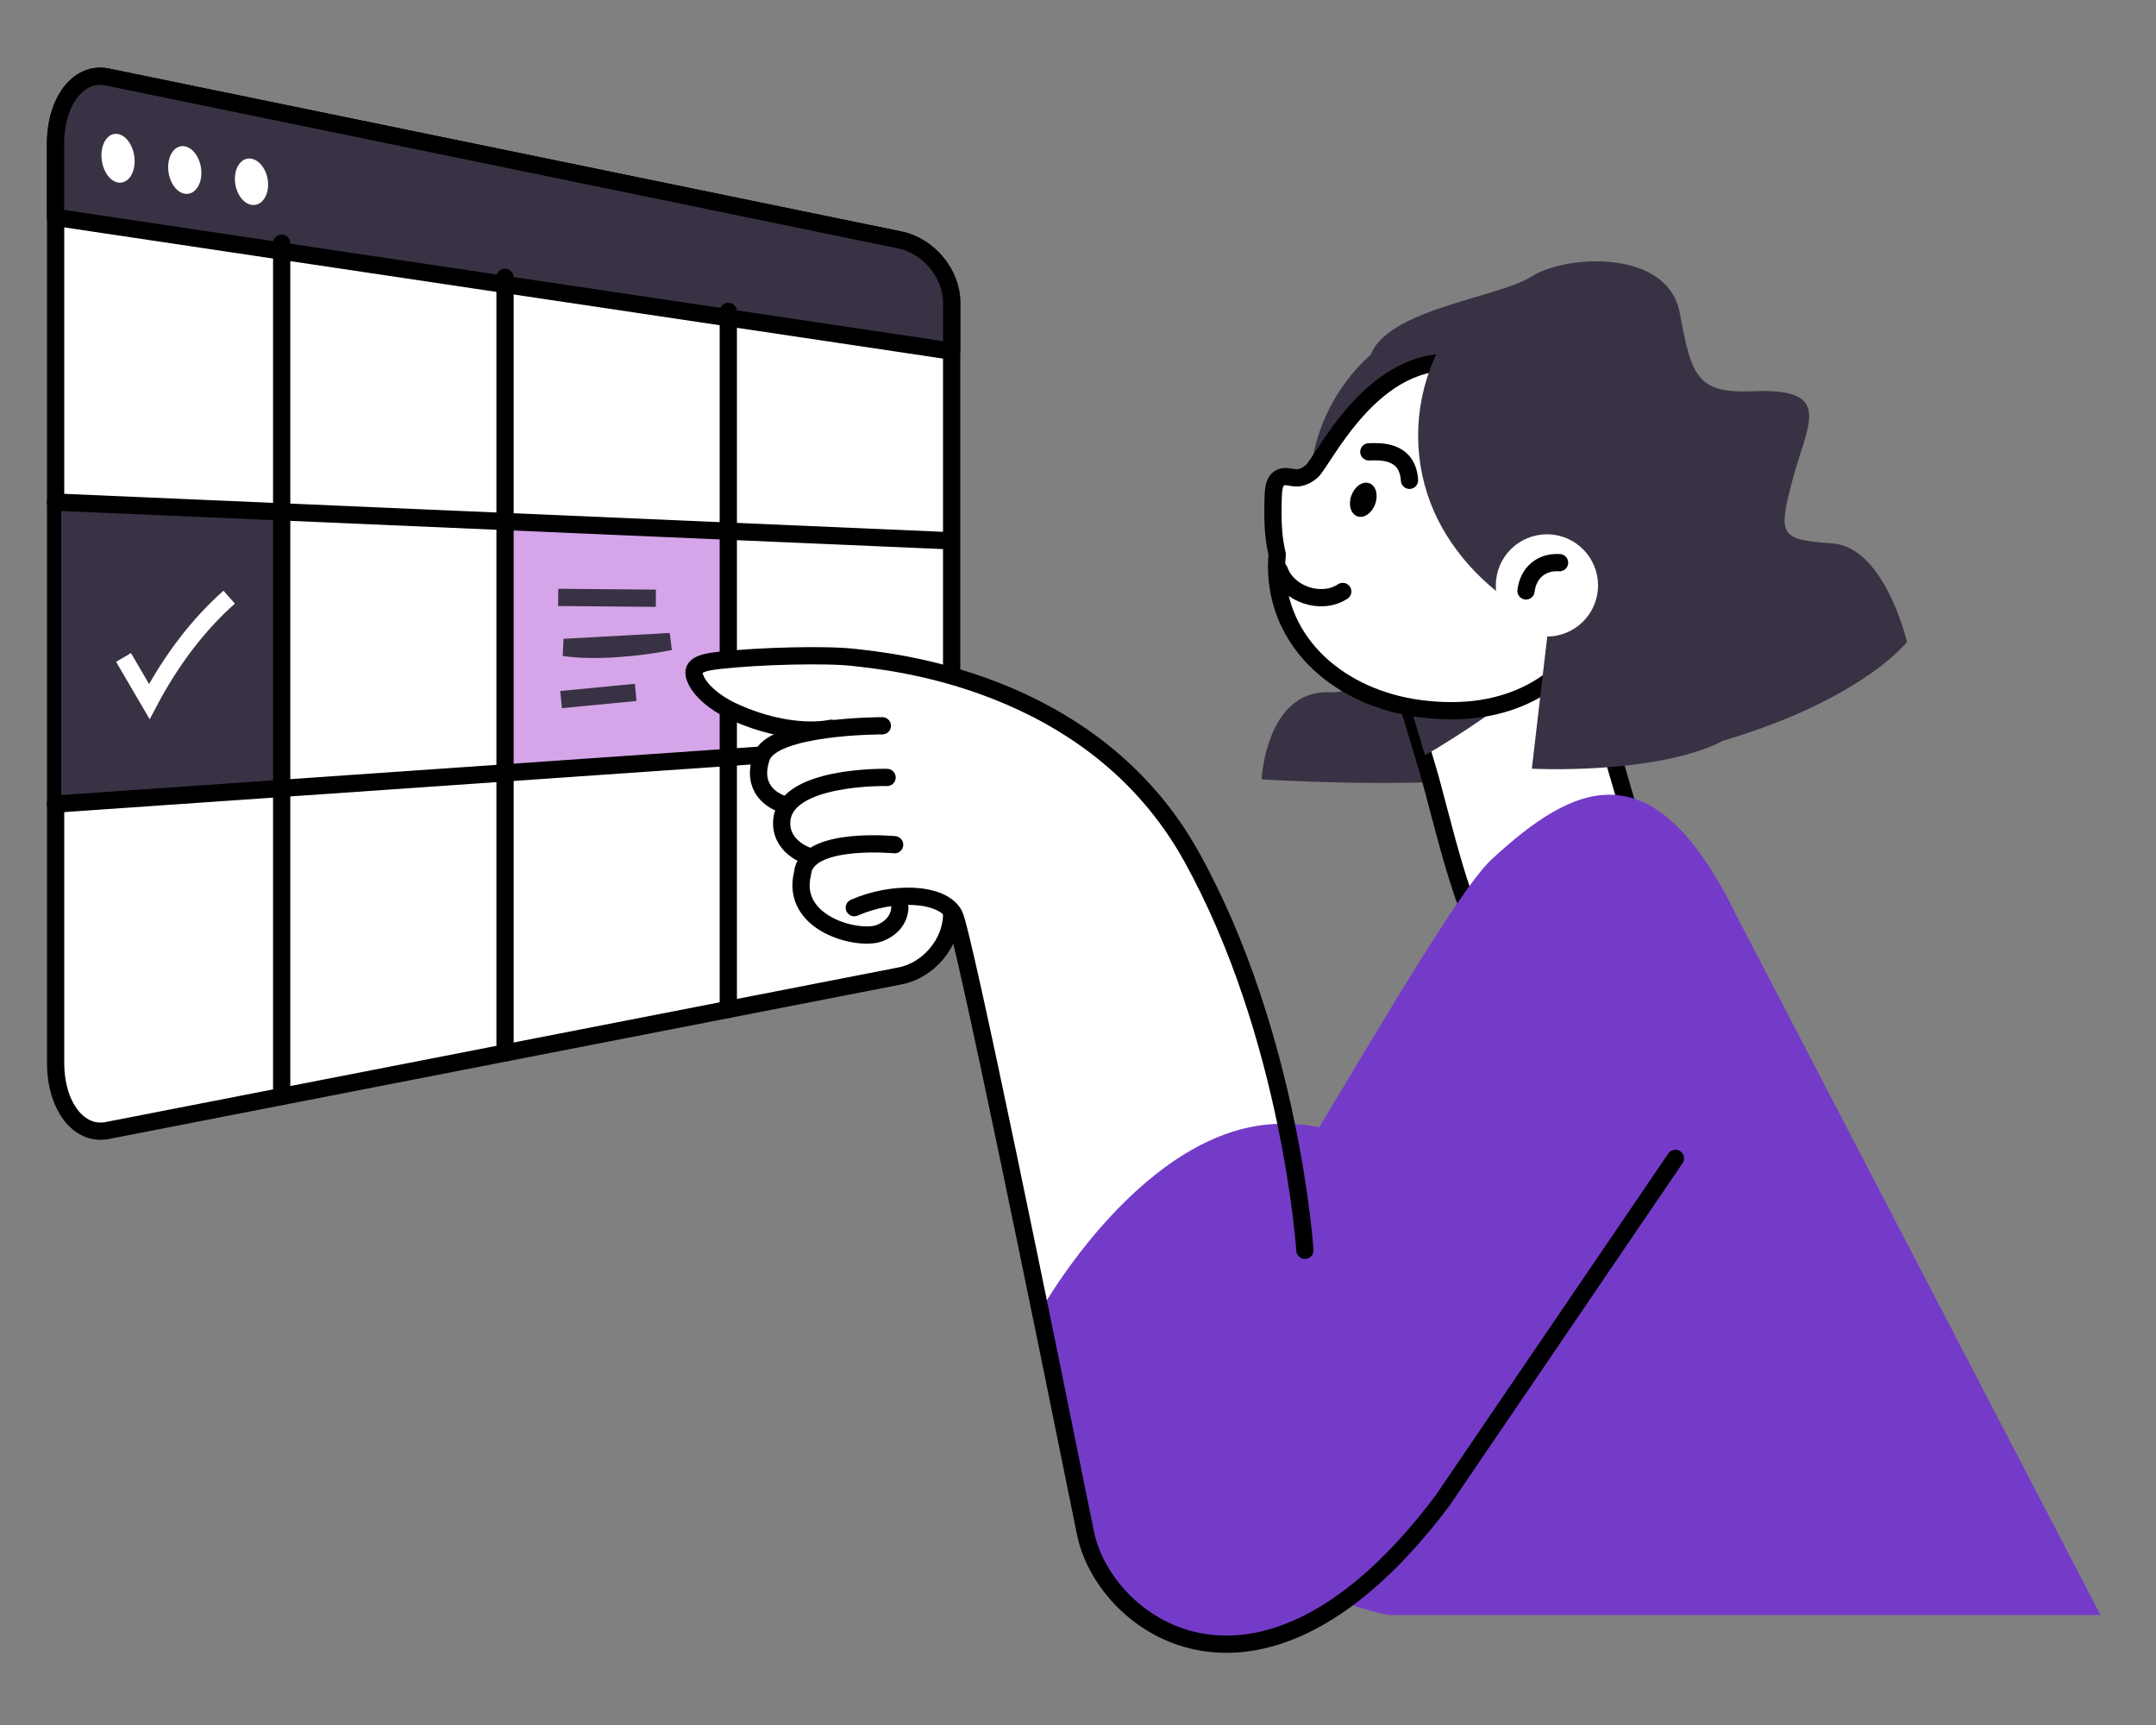 <?xml version="1.0" encoding="UTF-8"?>
<svg id="Layer_1" xmlns="http://www.w3.org/2000/svg" version="1.1" viewBox="0 0 2000 1600">
  <rect x="0" y="0" width="2000" height="1600" fill="#808080" stroke="none"/>
  <!-- Generator: Adobe Illustrator 29.7.0, SVG Export Plug-In . SVG Version: 2.1.1 Build 138)  -->
  <defs>
    <style>
      .st0, .st1 {
        fill: #393244;
      }

      .st2 {
        stroke: #393244;
      }

      .st2, .st3, .st1, .st4, .st5 {
        stroke-width: 16px;
      }

      .st2, .st3, .st4 {
        fill: none;
      }

      .st3, .st1, .st5 {
        stroke: #000;
        stroke-linecap: round;
        stroke-linejoin: round;
      }

      .st6 {
        fill: #743bc9;
      }

      .st4 {
        stroke: #fff;
      }

      .st5, .st7 {
        fill: #fff;
      }

      .st8 {
        fill: #d6a5e9;
      }
    </style>
  </defs>
  <g>
    <path class="st5" d="M834.9,905.2l-735.4,143.4c-26.5,5.2-47.9-22.9-47.9-62.6V133.5c0-39.7,21.4-67.5,47.9-62.1l735.4,151.2c26.5,5.4,47.9,31.3,47.9,57.8v567.6c0,26.5-21.4,52.1-47.9,57.2Z"/>
    <polygon class="st8" points="677.6 705.3 472.5 719.9 472.5 487.2 677.6 495.7 677.6 705.3"/>
    <polygon class="st0" points="262 734.9 56.8 749.4 56.8 469.9 262 478.5 262 734.9"/>
    <path class="st1" d="M834.9,222.6L99.4,71.4c-26.5-5.4-47.9,22.4-47.9,62.1v68.1l831.3,124.1v-45.3c0-26.5-21.4-52.3-47.9-57.8Z"/>
    <g>
      <path class="st7" d="M124.9,149.5c0,12.4-6.9,21.2-15.4,19.8-8.5-1.4-15.4-12.7-15.4-25.2s6.9-21.4,15.4-19.8c8.5,1.6,15.4,12.9,15.4,25.2Z"/>
      <path class="st7" d="M186.8,160.4c0,12-6.9,20.7-15.4,19.3-8.5-1.4-15.4-12.4-15.4-24.7s6.9-20.8,15.4-19.3c8.5,1.6,15.4,12.6,15.4,24.7Z"/>
      <path class="st7" d="M248.7,171.3c0,11.7-6.9,20.1-15.4,18.7-8.5-1.4-15.4-12.2-15.4-24.1s6.9-20.3,15.4-18.7,15.4,12.3,15.4,24.1Z"/>
    </g>
    <line class="st3" x1="261.3" y1="225.6" x2="261.3" y2="1017"/>
    <line class="st3" x1="468.5" y1="257.2" x2="468.5" y2="976.7"/>
    <line class="st3" x1="675.6" y1="288.8" x2="675.6" y2="936.3"/>
    <line class="st3" x1="51.5" y1="465.7" x2="877.4" y2="501.4"/>
    <line class="st3" x1="51.5" y1="745.8" x2="877.4" y2="688.5"/>
    <path class="st2" d="M517.8,554.1c30.2.3,60.4.6,90.6.8"/>
    <path class="st2" d="M621.7,595.1c-32.8,1.8-65.7,3.6-98.5,5.4,28.2,4.4,70.4.2,98.5-5.4Z"/>
    <path class="st2" d="M520.5,648.9c23.1-2.3,46.2-4.5,69.2-6.7"/>
    <path class="st4" d="M114.6,609.8c8,13.7,16,27.4,23.9,40.9,20.5-38.8,45.7-71.7,74.1-96.8"/>
  </g>
  <path class="st7" d="M1341.9,1389.5l-127.5-231c-1.1-14.9-17.4-207.1-105.7-366.1-57.9-104.2-168.8-170.3-312.2-186.2l-3.8-.4c-25-3-87.2-1.6-125.6,2.7-14.1,1.6-23,3.8-26.2,10.4-2.2,4.6-1.1,10.4,3.4,17.7,4.7,7.5,15.8,18.4,33.2,26.5,21.2,9.9,39.8,14.6,54.8,16.7-14.7,4.7-26.3,11.4-29.7,21.2-9.2,26.6,5,42.5,21.3,48.4.1,0,.3,0,.4,0-1.7,3.5-2.8,7.4-3.2,11.7-1.4,20.3,14.5,31.8,24.7,35.8-2.1,2.6-3.9,5.6-4.7,9-.2.7,0,1.4.1,2.1-.3.4-.6.9-.7,1.5-4.1,17.1.6,32.3,13.8,43.9,13.4,11.8,34,17.9,49.6,17.9,5.2,0,9.8-.7,13.4-2.1,22-8.5,22.8-32.5,22.8-33.3,0-.3-.2-.5-.3-.8,19.7-.5,36.1,4.6,41.7,14.9,5.7,10.7,51.1,224.5,121.3,572l.4,1.9c8.6,39.9,45,88.7,104.8,101.9,10.1,2.2,20.1,3.3,30,3.3,88,0,164-82.4,203.6-135.2.9-1.3,1.1-3,.3-4.3Z"/>
  <path class="st6" d="M965.4,1215.6s96.4-173.2,223.8-173.2,18.6,93.3,18.6,93.3l95.9,287.7s-85.3,122.6-175.8,103.9c-90.6-18.6-122.6-34.6-162.5-311.7Z"/>
  <g>
    <path class="st0" d="M1170.3,722.9c479.8,27.7,598.7-127.5,598.7-127.5,0,0-20.4-87.5-68.8-91.3-48.4-3.8-51.4-6-37.5-58.5,13.8-52.5,39.2-85.8-35.7-82.7-52.9,2.2-57.7-13.1-68.8-72.7-11.1-59.6-106-54.1-137.7-33.6-31.7,20.4-144.5,31.1-150.8,79.9-6.4,48.8-59.2,50.9-29.9,126.5,29.3,75.6-1.2,48-20.9,58.8-19.7,10.8-36.9,58.4,2.9,76.7,39.8,18.3,43.1,44.8,11.5,43.6-58.8-2.3-63,80.7-63,80.7Z"/>
    <path class="st0" d="M1521.6,512.4c-3.9,21.6-9.2,42.9-15.1,63.9-.5,1.8-2.3,3.4-4.3,2.8-18.3-5.3-35.5-13.8-50.9-25.1-28.1-20.7-49.3-50.5-58.6-84.2-10.2-36.9-6.8-77.1,9.6-111.7,1.8-3.9,7.5-1.4,6.7,2.4,15.7-6.2,34.2-.4,48.2,8.1,15.5,9.4,28,22.9,39.5,36.7,12.5,15,23.3,30,27,49.6,3.6,19,1.4,38.6-2.1,57.4Z"/>
    <circle class="st0" cx="1386.4" cy="456.5" r="171.7" transform="translate(83.3 1114) rotate(-45)"/>
    <path class="st5" d="M1522.8,789.7c3.3,3.1-133.4,78.9-141.8,79.6-19.1,1.5-45-116.8-56.4-154.9-3.8-12.6-7.4-25.1-10.9-36.3-1-3.6-2-7-3.1-10.1-.4-1.7-1-3.2-1.4-4.8-4.2-13.1-7.4-22.5-9.3-24.9l154-86.3s65.7,234.6,69,237.8Z"/>
    <path class="st0" d="M1414.9,631.6c1.5,3.1-.6,6.6-4.2,9.3-25,19.1-51.5,37.2-79.2,54-3.1,1.9-6.3,3.9-9.7,5.4-3.8-12.6-7.4-25.1-10.9-36.3-1-3.6-2-7-3.1-10.1.7-.2,1.6-.3,2.3-.5,3.5-.8,6.1-.3,7.9.8,1.9-.5,3.7-.9,5.7-1.4,8.8-2.6,17.7-5.3,26.5-8,18.2-5.4,36.3-10.9,54.5-16.4,4.5-1.4,9,.6,10.3,3.2Z"/>
    <path class="st3" d="M1435.8,586.2c14.3-8.5,33.2-8.7,47.6-.4"/>
    <path class="st5" d="M1488,469.2c-49.7-53.6-59.9-122.5-132.4-132.4-81.7-11.1-128,91.5-139,100.6-4.1,3.4-7.3,4.8-10.6,5.5-4.6,1-8.2-.5-12.6-.8-12.4-.6-12.1,12.5-12.4,21.2-.3,10-.3,20.2.5,30.2.6,7,1.7,14,3.3,20.8-.3,3.5-.6,6.9-.6,10.5,0,73.1,59.9,122.7,132.4,132.4,171.8,22.9,203.1-153.9,171.4-188.1Z"/>
    <path class="st3" d="M1186.8,529.1c8,22.3,39,32.6,58.8,19.5"/>
    <path class="st3" d="M1269.8,419.1c9.2-.2,35.9-2.4,37.7,26.4"/>
    <path d="M1253.6,459.6c-3.1,8.5-.6,17.1,5.5,19.3,6.1,2.2,13.5-2.9,16.6-11.4,3.1-8.5.6-17.1-5.5-19.3-6.1-2.2-13.5,2.9-16.6,11.4Z"/>
    <path class="st0" d="M1514.2,512.2c-5.8,27.2-13.5,54.1-22.1,80.6-.8,2.3-3.3,4.3-6.3,3.6-27-6.7-52.4-17.5-75.1-31.8-41.5-26.2-72.8-63.8-86.6-106.3-15.1-46.5-10.2-97.3,13.9-140.9,2.7-5,11.1-1.7,9.8,3,23.1-7.8,50.5-.4,71.1,10.3,22.9,11.9,41.4,28.9,58.4,46.4,18.5,18.9,34.5,37.9,39.9,62.7,5.3,24,2.1,48.7-2.9,72.4Z"/>
    <path class="st0" d="M1435.8,586.2l-14.8,126.8s105.9,5.6,170-22.3c64.1-27.9-84.5-114.4-84.5-114.4l-70.7,9.9Z"/>
    <path class="st7" d="M1482.4,543c0,26.2-21.2,47.4-47.4,47.4s-47.4-21.2-47.4-47.4,21.2-47.4,47.4-47.4,47.4,21.2,47.4,47.4Z"/>
    <path class="st3" d="M1415.6,548.1c2-16.9,14.3-27.3,31.1-26.2"/>
  </g>
  <path class="st6" d="M1610.1,847.9l338.4,650.1h-660.7s-165.2-32-170.5-143.9c-5.3-111.9,0-133.2,74.6-255.8,69.9-114.8,159.9-271.8,191.8-301.2,76.1-70.2,149.2-106.4,226.5,50.8Z"/>
  <g>
    <path class="st3" d="M1210.5,1159.7s-13.2-199.5-105.3-365.3c-92.1-165.7-283.7-181.1-313-184.6-25.1-3-87.1-1.5-124.7,2.7-19.3,2.1-30,5.6-19.8,22,3.6,5.8,13.4,16.5,31.5,25,54.4,25.3,91.9,16,91.9,16"/>
    <path class="st3" d="M818.5,673.2s-101.9-.3-112.1,29.1c-10.2,29.4,10.8,40.4,18.9,43.3"/>
    <path class="st3" d="M822.9,721.1s-94.7-2.3-97.7,40.3c-1.7,24.2,23.8,32.4,23.8,32.4"/>
    <path class="st3" d="M792.5,841.9c35.5-15.6,81.4-14.4,92.6,6.4,8.4,15.6,84.4,388.5,121.7,573.1.1.6.3,1.2.4,1.8,18.4,85.8,163.4,192.1,331.2-31.7l215.8-317.1"/>
    <path class="st3" d="M829.9,783.5s-77.1-7.5-84.9,23.4"/>
    <path class="st3" d="M834.7,841.8s.7,16.2-18.8,23.7c-19.5,7.5-82.8-8.4-71.5-55.1"/>
  </g>
</svg>